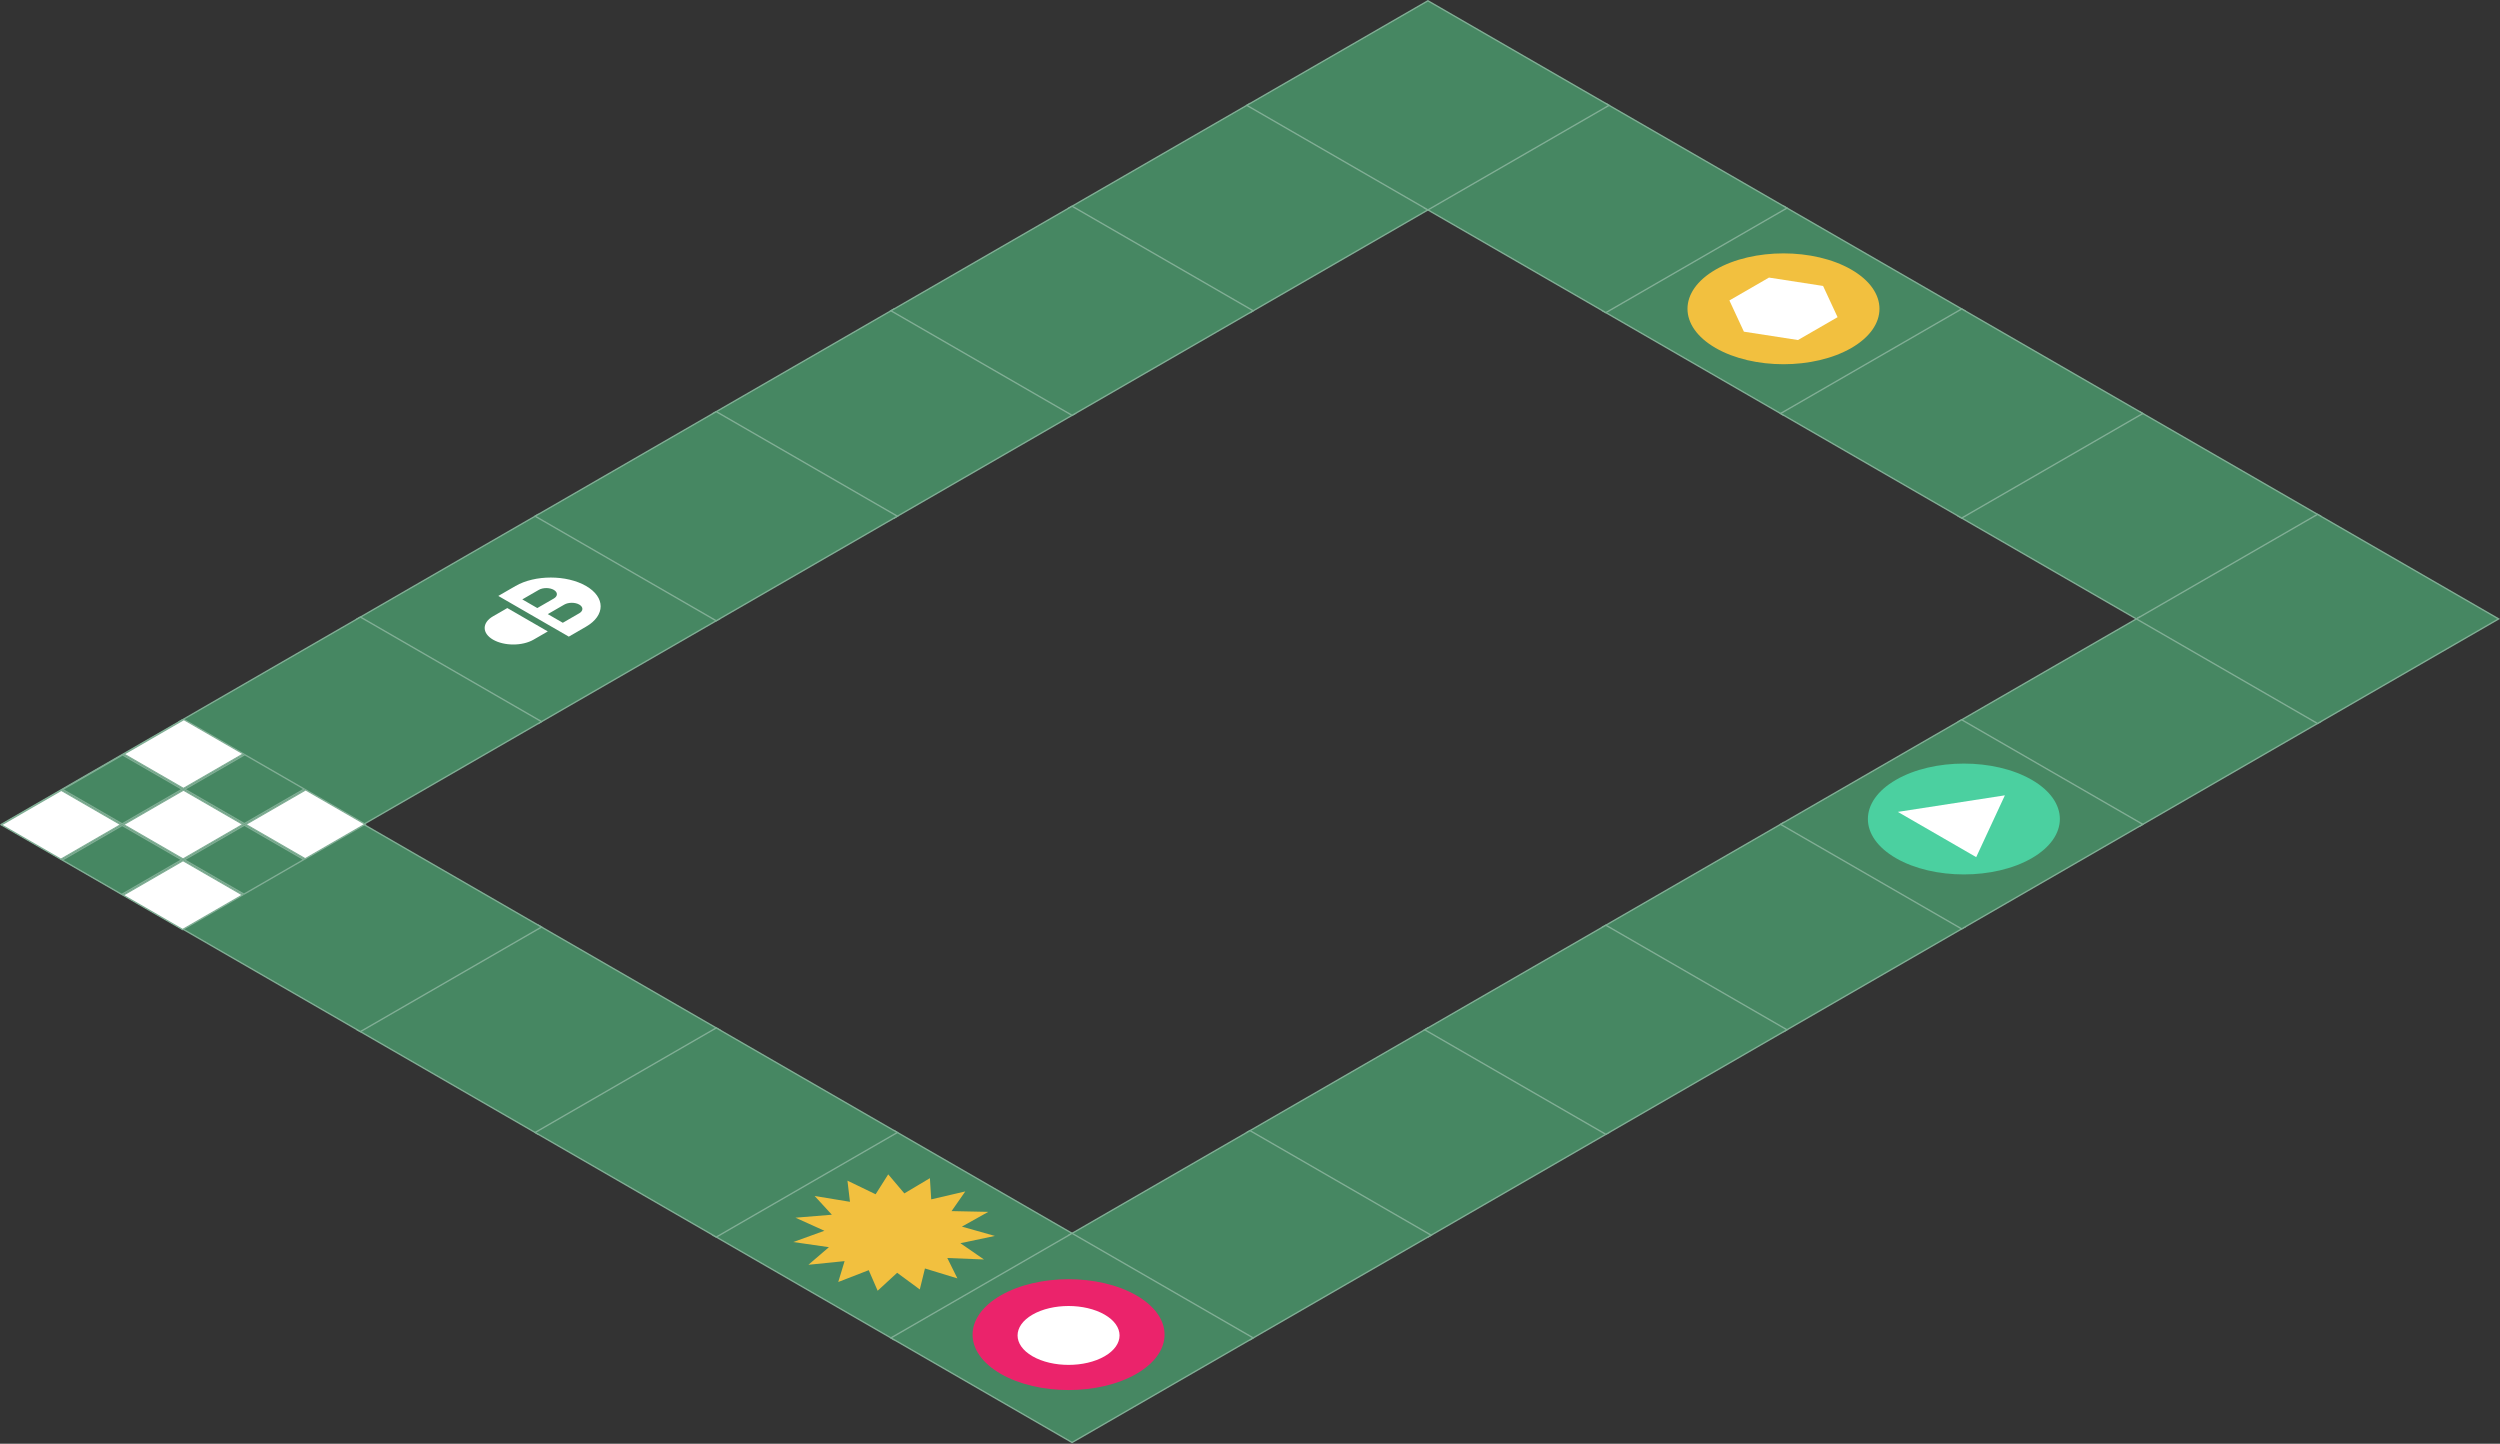 <?xml version="1.0" encoding="UTF-8"?> <svg xmlns="http://www.w3.org/2000/svg" width="1600" height="924" viewBox="0 0 1600 924" fill="none"><rect x="0" y="0" width="1600" height="924" fill="#333333" stroke="none"/> <rect x="0.866" width="133.853" height="133.853" transform="matrix(0.866 -0.5 0.866 0.5 0.119 528.009)" fill="#468762" stroke="#81AE95"></rect> <rect x="0.866" width="133.853" height="133.853" transform="matrix(0.866 -0.5 0.866 0.5 455.591 265.064)" fill="#468762" stroke="#81AE95"></rect> <rect x="0.866" width="133.853" height="133.853" transform="matrix(0.866 -0.5 0.866 0.5 1024.93 593.745)" fill="#468762" stroke="#81AE95"></rect> <rect x="-8.9407e-08" y="0.5" width="133.853" height="133.853" transform="matrix(0.866 0.5 -0.866 0.5 572.696 723.35)" fill="#468762" stroke="#81AE95"></rect> <rect x="-8.9407e-08" y="0.5" width="133.853" height="133.853" transform="matrix(0.866 0.5 -0.866 0.5 1369.78 263.195)" fill="#468762" stroke="#81AE95"></rect> <rect x="0.866" width="133.853" height="133.853" transform="matrix(0.866 -0.5 0.866 0.5 227.853 396.537)" fill="#468762" stroke="#81AE95"></rect> <rect x="0.866" width="133.853" height="133.853" transform="matrix(0.866 -0.5 0.866 0.5 797.197 725.218)" fill="#468762" stroke="#81AE95"></rect> <rect x="-8.9407e-08" y="0.5" width="133.853" height="133.853" transform="matrix(0.866 0.5 -0.866 0.5 344.959 591.877)" fill="#468762" stroke="#81AE95"></rect> <rect x="-8.9407e-08" y="0.5" width="133.853" height="133.853" transform="matrix(0.866 0.5 -0.866 0.5 1142.04 131.723)" fill="#468762" stroke="#81AE95"></rect> <rect x="0.866" width="133.853" height="133.853" transform="matrix(0.866 -0.5 0.866 0.5 683.327 133.592)" fill="#468762" stroke="#81AE95"></rect> <rect x="0.866" width="133.853" height="133.853" transform="matrix(0.866 -0.5 0.866 0.5 1252.67 462.273)" fill="#468762" stroke="#81AE95"></rect> <rect x="0.866" width="133.853" height="133.853" transform="matrix(0.866 -0.5 0.866 0.5 113.984 462.273)" fill="#468762" stroke="#81AE95"></rect> <rect x="0.866" width="133.853" height="133.853" transform="matrix(0.866 -0.5 0.866 0.5 683.327 790.954)" fill="#468762" stroke="#81AE95"></rect> <rect x="-8.9407e-08" y="0.5" width="133.853" height="133.853" transform="matrix(0.866 0.5 -0.866 0.5 231.091 526.141)" fill="#468762" stroke="#81AE95"></rect> <rect x="-8.9407e-08" y="0.5" width="133.853" height="133.853" transform="matrix(0.866 0.5 -0.866 0.5 1028.17 65.987)" fill="#468762" stroke="#81AE95"></rect> <rect x="0.866" width="133.853" height="133.853" transform="matrix(0.866 -0.5 0.866 0.5 569.459 199.328)" fill="#468762" stroke="#81AE95"></rect> <rect x="0.866" width="133.853" height="133.853" transform="matrix(0.866 -0.5 0.866 0.5 1138.8 528.009)" fill="#468762" stroke="#81AE95"></rect> <rect x="-8.9407e-08" y="0.5" width="133.853" height="133.853" transform="matrix(0.866 0.5 -0.866 0.5 686.564 789.086)" fill="#468762" stroke="#81AE95"></rect> <rect x="-8.9407e-08" y="0.5" width="133.853" height="133.853" transform="matrix(0.866 0.5 -0.866 0.5 1483.64 328.932)" fill="#468762" stroke="#81AE95"></rect> <rect x="0.866" width="133.853" height="133.853" transform="matrix(0.866 -0.5 0.866 0.5 341.721 330.8)" fill="#468762" stroke="#81AE95"></rect> <rect x="0.866" width="133.853" height="133.853" transform="matrix(0.866 -0.5 0.866 0.5 911.065 659.482)" fill="#468762" stroke="#81AE95"></rect> <rect x="-8.9407e-08" y="0.5" width="133.853" height="133.853" transform="matrix(0.866 0.5 -0.866 0.5 458.828 657.614)" fill="#468762" stroke="#81AE95"></rect> <rect x="-8.9407e-08" y="0.5" width="133.853" height="133.853" transform="matrix(0.866 0.5 -0.866 0.5 1255.91 197.459)" fill="#468762" stroke="#81AE95"></rect> <rect x="0.866" width="133.853" height="133.853" transform="matrix(0.866 -0.5 0.866 0.5 797.197 67.855)" fill="#468762" stroke="#81AE95"></rect> <circle r="50.163" transform="matrix(0.866 0.5 -0.866 0.5 683.885 854.163)" fill="#EB236B"></circle> <circle r="26.649" transform="matrix(0.866 0.5 -0.866 0.5 683.885 854.685)" fill="white"></circle> <circle r="50.163" transform="matrix(0.866 0.5 -0.866 0.5 1141.43 197.637)" fill="#F2C03F"></circle> <path d="M1166.77 183.007L1176.05 202.993L1150.7 217.623L1116.09 212.268L1106.81 192.282L1132.15 177.651L1166.77 183.007Z" fill="white"></path> <circle r="50.163" transform="matrix(0.866 0.5 -0.866 0.5 1256.88 524.163)" fill="#4BD0A0"></circle> <path d="M1283.13 509.009L1264.77 548.571L1214.61 519.61L1283.13 509.009Z" fill="white"></path> <path d="M341.473 409.383C334.316 413.515 322.712 413.515 315.556 409.383V409.383C308.399 405.251 308.399 398.552 315.556 394.42L324.675 389.155L350.592 404.118L341.473 409.383Z" fill="white"></path> <path fill-rule="evenodd" clip-rule="evenodd" d="M329.954 375.023C342.412 367.831 362.61 367.831 375.069 375.023C387.527 382.216 387.527 393.878 375.069 401.07L364.03 407.444L318.915 381.397L329.954 375.023ZM344.832 377.517C347.483 375.987 351.781 375.987 354.431 377.517C357.082 379.048 357.082 381.529 354.431 383.059L343.872 389.155L334.274 383.613L344.832 377.517ZM370.75 386.939C368.099 385.408 363.801 385.408 361.151 386.939L350.592 393.035L360.191 398.577L370.75 392.48C373.4 390.95 373.4 388.469 370.75 386.939Z" fill="white"></path> <path d="M617.785 762.517L609.008 775.104L632.495 775.594L615.609 785.032L636.72 790.996L614.645 795.653L629.73 806.058L606.283 805.128L612.733 818.176L591.968 811.821L588.668 825.256L574.175 814.573L561.696 826.072L555.982 812.91L536.481 820.484L540.534 807.118L517.383 809.457L530.502 798.199L507.704 794.9L527.62 787.695L509.118 779.328L532.388 777.422L521.38 765.434L543.98 769.158L542.369 755.62L560.392 764.33L568.458 751.584L578.787 763.773L595.134 754.024L595.983 767.584L617.785 762.517Z" fill="#F2C03F"></path> <rect x="-2.98023e-08" y="0.5" width="43.991" height="44.288" transform="matrix(0.866 0.5 -0.866 0.5 118.095 460.247)" fill="white" stroke="#81AE95"></rect> <rect x="-2.98023e-08" y="0.5" width="43.991" height="44.288" transform="matrix(0.866 0.5 -0.866 0.5 78.875 482.892)" fill="#468762" stroke="#81AE95"></rect> <rect x="-2.98023e-08" y="0.5" width="43.991" height="44.288" transform="matrix(0.866 0.5 -0.866 0.5 39.654 505.535)" fill="white" stroke="#81AE95"></rect> <rect x="-2.98023e-08" y="0.5" width="43.991" height="44.288" transform="matrix(0.866 0.5 -0.866 0.5 157.058 482.743)" fill="#468762" stroke="#81AE95"></rect> <rect x="-2.98023e-08" y="0.5" width="43.991" height="44.288" transform="matrix(0.866 0.5 -0.866 0.5 117.838 505.387)" fill="white" stroke="#81AE95"></rect> <rect x="-2.98023e-08" y="0.5" width="43.991" height="44.288" transform="matrix(0.866 0.5 -0.866 0.5 78.618 528.031)" fill="#468762" stroke="#81AE95"></rect> <rect x="-2.98023e-08" y="0.5" width="43.991" height="44.288" transform="matrix(0.866 0.5 -0.866 0.5 196.022 505.239)" fill="white" stroke="#81AE95"></rect> <rect x="-2.98023e-08" y="0.5" width="43.991" height="44.288" transform="matrix(0.866 0.5 -0.866 0.5 156.801 527.883)" fill="#468762" stroke="#81AE95"></rect> <rect x="-2.98023e-08" y="0.5" width="43.991" height="44.288" transform="matrix(0.866 0.5 -0.866 0.5 117.581 550.527)" fill="white" stroke="#81AE95"></rect> </svg> 